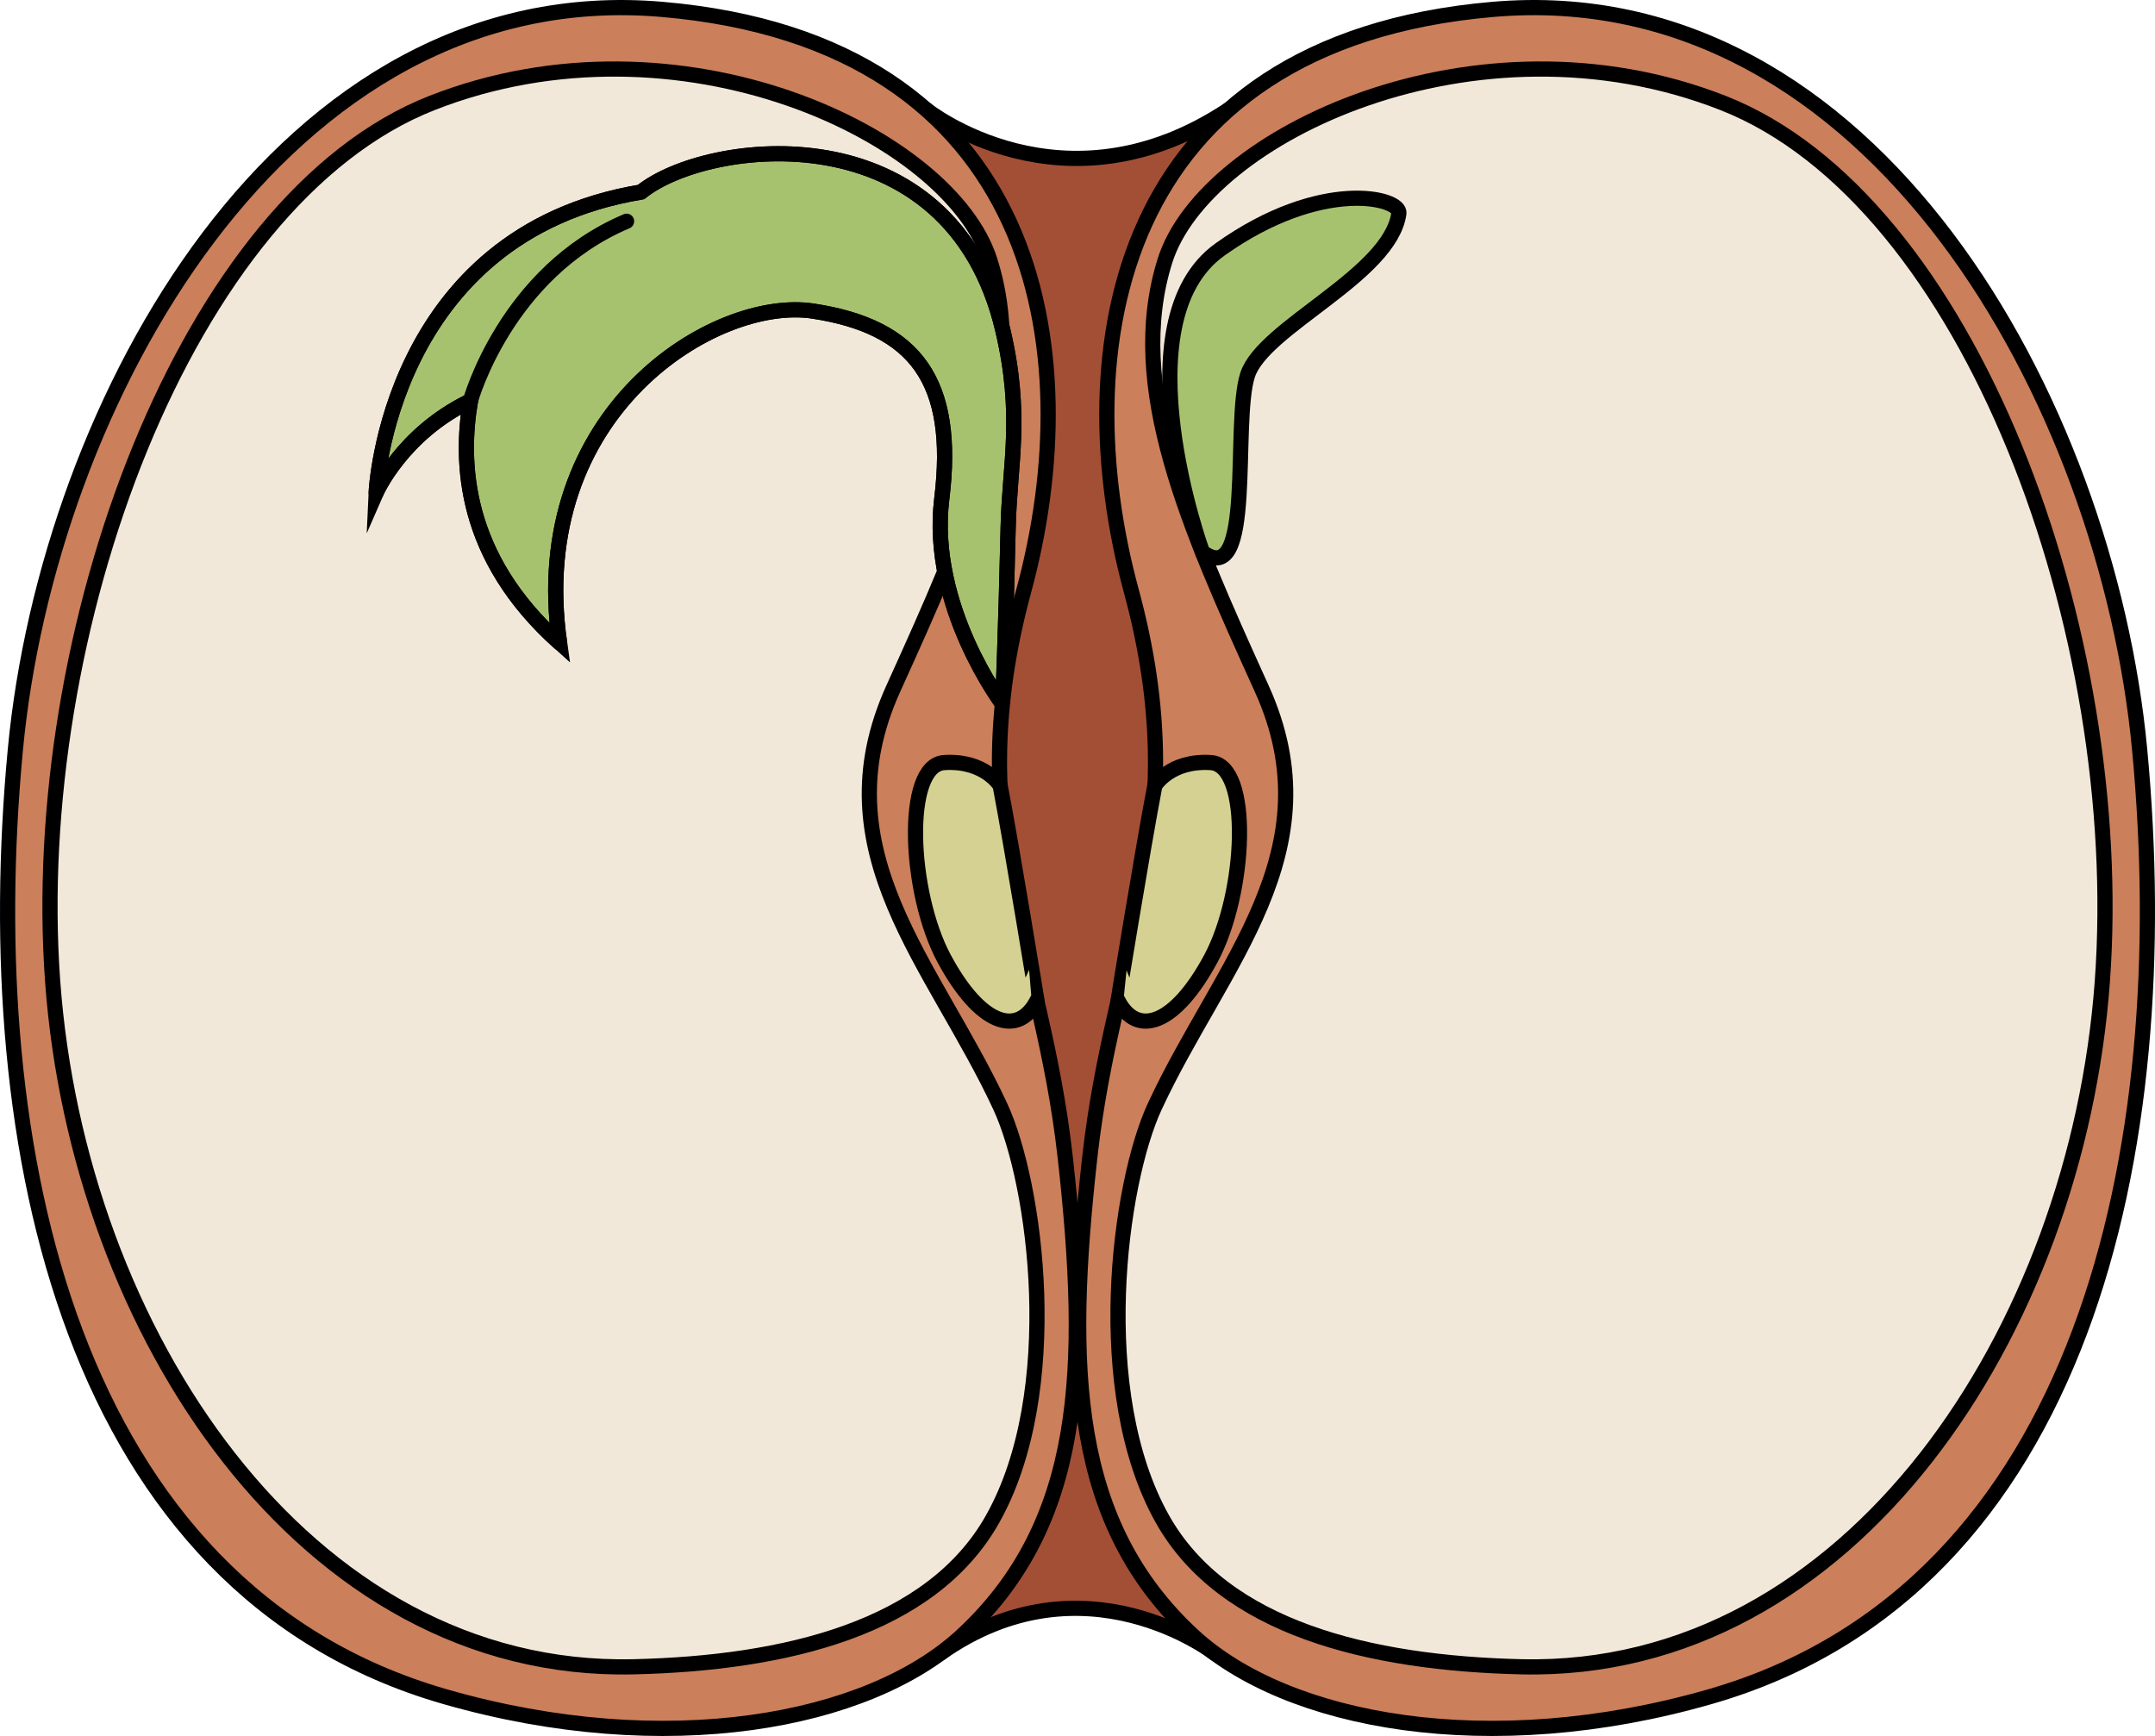 <?xml version="1.0" encoding="utf-8"?>
<!-- Generator: Adobe Illustrator 16.0.0, SVG Export Plug-In . SVG Version: 6.00 Build 0)  -->
<!DOCTYPE svg PUBLIC "-//W3C//DTD SVG 1.1//EN" "http://www.w3.org/Graphics/SVG/1.1/DTD/svg11.dtd">
<svg version="1.1" id="Layer_1" xmlns="http://www.w3.org/2000/svg" xmlns:xlink="http://www.w3.org/1999/xlink" x="0px" y="0px"
	 width="141.909px" height="114.322px" viewBox="0 0 141.909 114.322" enable-background="new 0 0 141.909 114.322"
	 xml:space="preserve">
<g>
	<path fill="#A34F36" d="M60.965,7.194c0,0,9.035,7.284,19.978,0c15.827,23.005,19.346,45.477,19.932,46.649
		c0.587,1.173-20.867,55.049-20.867,55.049s-8.608-6.702-18.102,0C51.63,93.122,42.251,61.254,42.446,57.159
		C42.642,53.063,60.965,7.194,60.965,7.194z"/>
	<path fill="none" stroke="#000000" stroke-linecap="round" stroke-linejoin="round" stroke-miterlimit="10" d="M60.965,7.194
		c0,0,9.035,7.284,19.978,0c15.827,23.005,19.346,45.477,19.932,46.649c0.587,1.173-20.867,55.049-20.867,55.049
		s-8.608-6.702-18.102,0C51.63,93.122,42.251,61.254,42.446,57.159C42.642,53.063,60.965,7.194,60.965,7.194z"/>
	<path fill="#CB7F5A" d="M63.328,107.729c8.026-7.408,8.365-17.598,6.822-31.487c-1.544-13.89-7.005-21.608-2.732-37.349
		C71.691,23.15,68.607,2.778,43.604,0.618C18.601-1.543,3.161,26.514,1.009,49.387c-2.471,26.236,3.602,55.245,28.294,62.344
		C43.86,115.916,57.155,113.428,63.328,107.729z"/>
	<path fill="#CB7F5A" d="M78.581,107.729c-8.025-7.408-8.366-17.598-6.821-31.487c1.543-13.89,7.004-21.608,2.731-37.349
		C70.217,23.15,73.302,2.778,98.305,0.618c25.004-2.161,40.444,25.896,42.596,48.769c2.471,26.236-3.603,55.245-28.294,62.344
		C98.05,115.916,84.754,113.428,78.581,107.729z"/>
	<path fill="none" stroke="#000000" stroke-linecap="round" stroke-linejoin="round" stroke-miterlimit="10" d="M63.328,107.729
		c8.026-7.408,8.365-17.598,6.822-31.487c-1.544-13.89-7.005-21.608-2.732-37.349C71.691,23.15,68.607,2.778,43.604,0.618
		C18.601-1.543,3.161,26.514,1.009,49.387c-2.471,26.236,3.602,55.245,28.294,62.344C43.86,115.916,57.155,113.428,63.328,107.729z"
		/>
	<path fill="#F2E8D9" stroke="#000000" stroke-miterlimit="10" d="M65.867,72.863c-4.362-9.395-11.909-16.775-7.046-27.51
		c4.864-10.734,8.971-19.905,6.374-28.179C62.598,8.9,44.731,0.4,28.462,6.775S1.791,41.671,3.469,64.644
		c1.678,22.972,16.564,45.62,38.244,45.12c10.005-0.23,19.609-2.543,23.65-9.729C70.078,91.651,68.215,77.922,65.867,72.863z"/>
	<path fill="#D4D192" stroke="#000000" stroke-miterlimit="10" d="M65.862,51.733c0,0-1.002-1.683-3.686-1.515
		s-2.348,8.553,0,12.916c2.348,4.361,4.842,5.196,6.11,2.766C68.287,65.899,66.696,56.1,65.862,51.733z"/>
	<path fill="#A7C26F" stroke="#000000" stroke-miterlimit="10" d="M66.029,46.377c0,0-4.88-6.461-4.013-13.517
		c0.955-7.768-1.729-11.35-8.487-12.375c-6.404-0.971-18.86,6.586-16.681,21.85c-6.374-5.703-6.543-11.91-5.871-15.935
		c-4.528,2.181-6.206,6.039-6.206,6.039s0.773-17.016,17.444-19.792c4.36-3.522,20.381-5.483,23.813,9.058
		c1.339,5.667,0.454,8.854,0.361,12.994C66.234,41.598,66.029,46.378,66.029,46.377z"/>
	<path fill="none" stroke="#000000" stroke-linecap="round" stroke-linejoin="round" stroke-miterlimit="10" d="M66.029,46.377
		c0,0-4.88-6.461-4.013-13.517c0.955-7.768-1.729-11.35-8.487-12.375c-6.404-0.971-18.86,6.586-16.681,21.85
		c-6.374-5.703-6.543-11.91-5.871-15.935c-4.528,2.181-6.206,6.039-6.206,6.039s0.773-17.016,17.444-19.792
		c4.36-3.522,20.381-5.483,23.813,9.058c1.339,5.667,0.454,8.854,0.361,12.994C66.234,41.598,66.029,46.378,66.029,46.377z"/>
	<path fill="none" stroke="#000000" stroke-linecap="round" stroke-linejoin="round" stroke-miterlimit="10" d="M30.978,26.401
		c0,0,2.316-8.457,10.283-11.831"/>
	<path fill="none" stroke="#000000" stroke-linecap="round" stroke-linejoin="round" stroke-miterlimit="10" d="M78.581,107.729
		c-8.025-7.408-8.366-17.598-6.821-31.487c1.543-13.89,7.004-21.608,2.731-37.349C70.217,23.15,73.302,2.778,98.305,0.618
		c25.004-2.161,40.444,25.896,42.596,48.769c2.471,26.236-3.603,55.245-28.294,62.344C98.05,115.916,84.754,113.428,78.581,107.729z
		"/>
	<path fill="#F2E8D9" stroke="#000000" stroke-miterlimit="10" d="M76.042,72.863c4.361-9.395,11.91-16.775,7.046-27.51
		c-4.864-10.734-8.972-19.905-6.374-28.179S97.179,0.4,113.448,6.775s26.67,34.896,24.992,57.869
		c-1.678,22.972-16.564,45.62-38.244,45.12c-10.005-0.23-19.609-2.543-23.65-9.729C71.831,91.651,73.694,77.922,76.042,72.863z"/>
	<path fill="#D4D192" stroke="#000000" stroke-miterlimit="10" d="M76.048,51.733c0,0,1.001-1.683,3.685-1.515s2.348,8.553,0,12.916
		c-2.349,4.361-4.841,5.196-6.11,2.766C73.622,65.899,75.213,56.1,76.048,51.733z"/>
	<path fill="#A7C26F" stroke="#000000" stroke-miterlimit="10" d="M79.176,36.348c0,0-5.516-15.165,1.166-19.922
		s11.918-3.395,11.777-2.378c-0.565,4.077-8.946,7.489-9.966,10.653S82.653,38.942,79.176,36.348z"/>
</g>
</svg>
